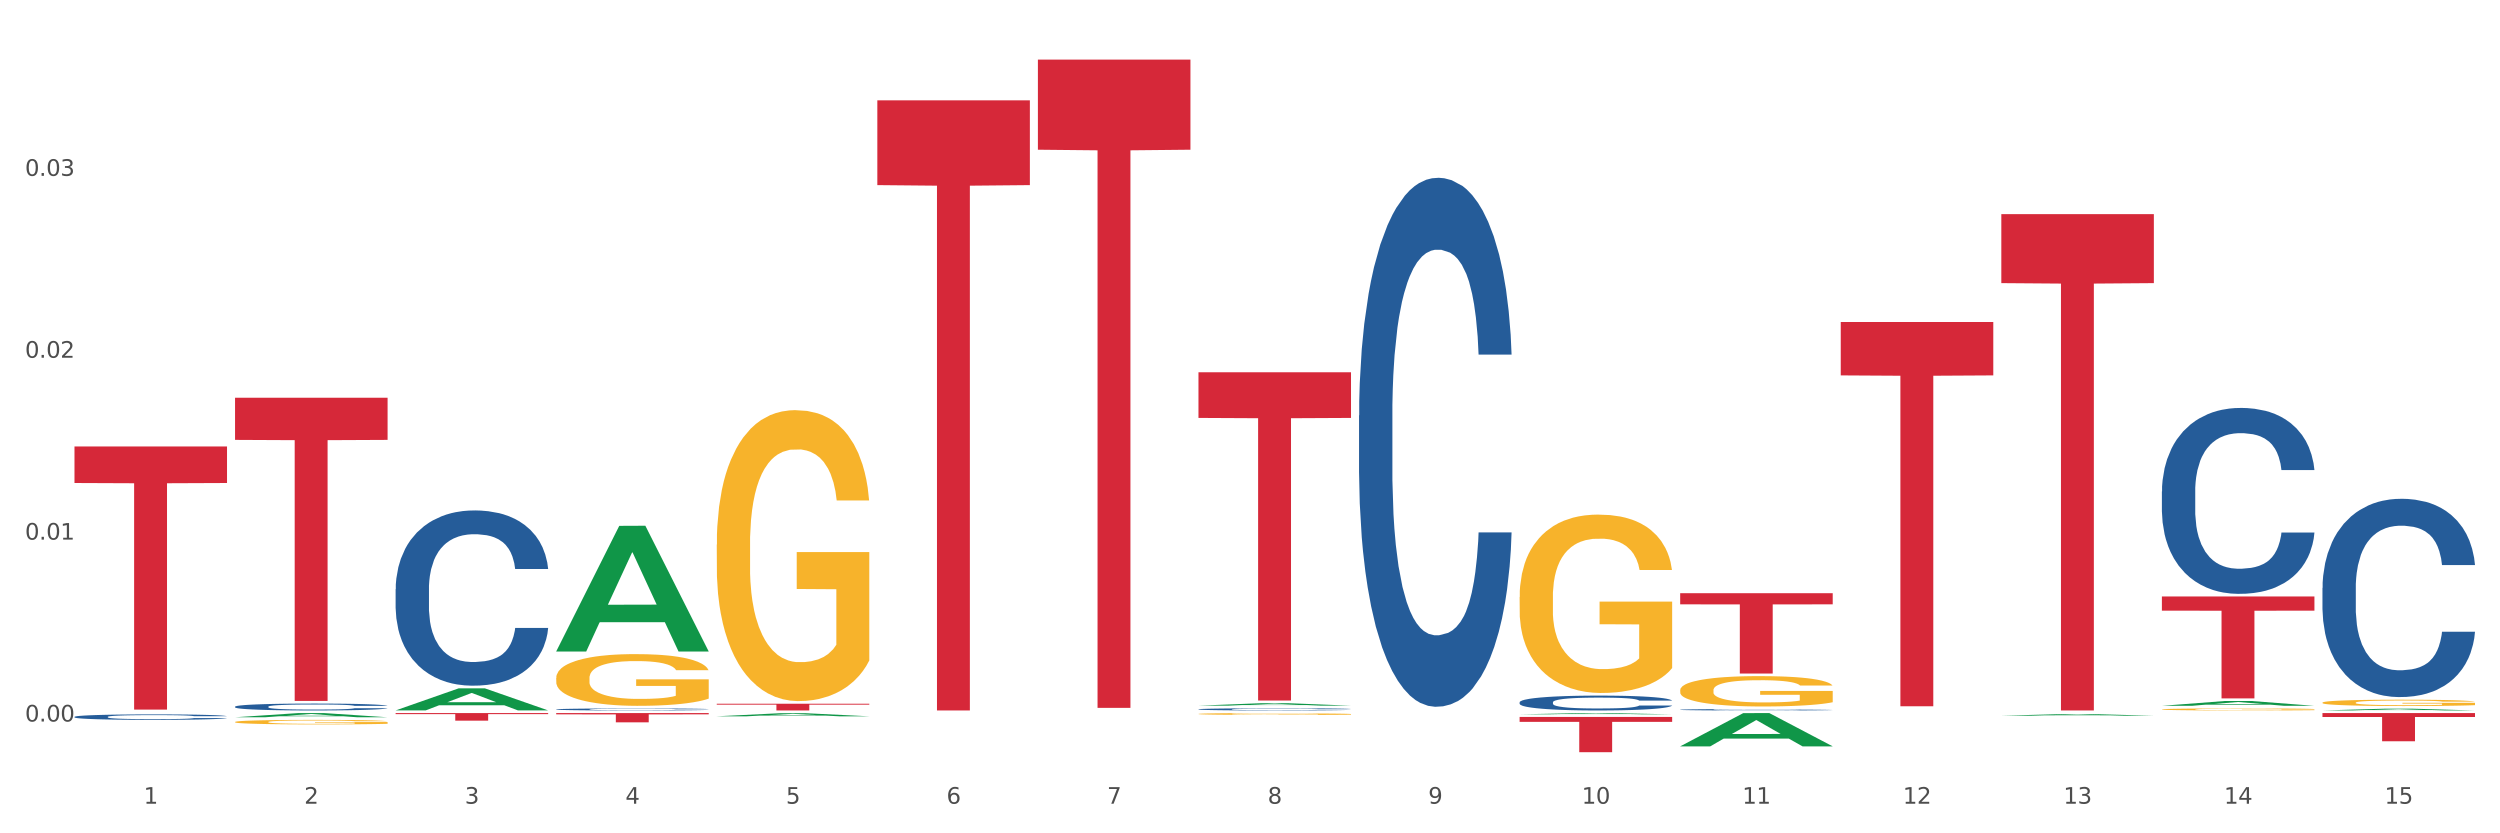 <?xml version="1.0" encoding="utf-8" standalone="no"?>
<!DOCTYPE svg PUBLIC "-//W3C//DTD SVG 1.1//EN"
  "http://www.w3.org/Graphics/SVG/1.1/DTD/svg11.dtd">
<svg xmlns:xlink="http://www.w3.org/1999/xlink" width="1080pt" height="360pt" viewBox="0 0 1080 360" xmlns="http://www.w3.org/2000/svg" version="1.1">
 <rect x="0" y="0" width="1080" height="360" fill="#333333" stroke="none"/>
 <defs>
  <style type="text/css">*{stroke-linejoin: round; stroke-linecap: butt}</style>
 </defs>
 <g id="figure_1">
  <g id="patch_1">
   <path d="M 0 360 
L 1080 360 
L 1080 0 
L 0 0 
z
" style="fill: #ffffff; stroke: #ffffff; stroke-linejoin: miter"/>
  </g>
  <g id="axes_1">
   <g id="matplotlib.axis_1">
    <g id="xtick_1">
     <g id="text_1">
      <!-- 1 -->
      <g style="fill: #4d4d4d" transform="translate(62.07 347.204) scale(0.096 -0.096)">
       <defs>
        <path id="DejaVuSans-31" d="M 794 531 
L 1825 531 
L 1825 4091 
L 703 3866 
L 703 4441 
L 1819 4666 
L 2450 4666 
L 2450 531 
L 3481 531 
L 3481 0 
L 794 0 
L 794 531 
z
" transform="scale(0.016)"/>
       </defs>
       <use xlink:href="#DejaVuSans-31"/>
      </g>
     </g>
    </g>
    <g id="xtick_2">
     <g id="text_2">
      <!-- 2 -->
      <g style="fill: #4d4d4d" transform="translate(131.436 347.204) scale(0.096 -0.096)">
       <defs>
        <path id="DejaVuSans-32" d="M 1228 531 
L 3431 531 
L 3431 0 
L 469 0 
L 469 531 
Q 828 903 1448 1529 
Q 2069 2156 2228 2338 
Q 2531 2678 2651 2914 
Q 2772 3150 2772 3378 
Q 2772 3750 2511 3984 
Q 2250 4219 1831 4219 
Q 1534 4219 1204 4116 
Q 875 4013 500 3803 
L 500 4441 
Q 881 4594 1212 4672 
Q 1544 4750 1819 4750 
Q 2544 4750 2975 4387 
Q 3406 4025 3406 3419 
Q 3406 3131 3298 2873 
Q 3191 2616 2906 2266 
Q 2828 2175 2409 1742 
Q 1991 1309 1228 531 
z
" transform="scale(0.016)"/>
       </defs>
       <use xlink:href="#DejaVuSans-32"/>
      </g>
     </g>
    </g>
    <g id="xtick_3">
     <g id="text_3">
      <!-- 3 -->
      <g style="fill: #4d4d4d" transform="translate(200.802 347.204) scale(0.096 -0.096)">
       <defs>
        <path id="DejaVuSans-33" d="M 2597 2516 
Q 3050 2419 3304 2112 
Q 3559 1806 3559 1356 
Q 3559 666 3084 287 
Q 2609 -91 1734 -91 
Q 1441 -91 1130 -33 
Q 819 25 488 141 
L 488 750 
Q 750 597 1062 519 
Q 1375 441 1716 441 
Q 2309 441 2620 675 
Q 2931 909 2931 1356 
Q 2931 1769 2642 2001 
Q 2353 2234 1838 2234 
L 1294 2234 
L 1294 2753 
L 1863 2753 
Q 2328 2753 2575 2939 
Q 2822 3125 2822 3475 
Q 2822 3834 2567 4026 
Q 2313 4219 1838 4219 
Q 1578 4219 1281 4162 
Q 984 4106 628 3988 
L 628 4550 
Q 988 4650 1302 4700 
Q 1616 4750 1894 4750 
Q 2613 4750 3031 4423 
Q 3450 4097 3450 3541 
Q 3450 3153 3228 2886 
Q 3006 2619 2597 2516 
z
" transform="scale(0.016)"/>
       </defs>
       <use xlink:href="#DejaVuSans-33"/>
      </g>
     </g>
    </g>
    <g id="xtick_4">
     <g id="text_4">
      <!-- 4 -->
      <g style="fill: #4d4d4d" transform="translate(270.169 347.204) scale(0.096 -0.096)">
       <defs>
        <path id="DejaVuSans-34" d="M 2419 4116 
L 825 1625 
L 2419 1625 
L 2419 4116 
z
M 2253 4666 
L 3047 4666 
L 3047 1625 
L 3713 1625 
L 3713 1100 
L 3047 1100 
L 3047 0 
L 2419 0 
L 2419 1100 
L 313 1100 
L 313 1709 
L 2253 4666 
z
" transform="scale(0.016)"/>
       </defs>
       <use xlink:href="#DejaVuSans-34"/>
      </g>
     </g>
    </g>
    <g id="xtick_5">
     <g id="text_5">
      <!-- 5 -->
      <g style="fill: #4d4d4d" transform="translate(339.535 347.204) scale(0.096 -0.096)">
       <defs>
        <path id="DejaVuSans-35" d="M 691 4666 
L 3169 4666 
L 3169 4134 
L 1269 4134 
L 1269 2991 
Q 1406 3038 1543 3061 
Q 1681 3084 1819 3084 
Q 2600 3084 3056 2656 
Q 3513 2228 3513 1497 
Q 3513 744 3044 326 
Q 2575 -91 1722 -91 
Q 1428 -91 1123 -41 
Q 819 9 494 109 
L 494 744 
Q 775 591 1075 516 
Q 1375 441 1709 441 
Q 2250 441 2565 725 
Q 2881 1009 2881 1497 
Q 2881 1984 2565 2268 
Q 2250 2553 1709 2553 
Q 1456 2553 1204 2497 
Q 953 2441 691 2322 
L 691 4666 
z
" transform="scale(0.016)"/>
       </defs>
       <use xlink:href="#DejaVuSans-35"/>
      </g>
     </g>
    </g>
    <g id="xtick_6">
     <g id="text_6">
      <!-- 6 -->
      <g style="fill: #4d4d4d" transform="translate(408.901 347.204) scale(0.096 -0.096)">
       <defs>
        <path id="DejaVuSans-36" d="M 2113 2584 
Q 1688 2584 1439 2293 
Q 1191 2003 1191 1497 
Q 1191 994 1439 701 
Q 1688 409 2113 409 
Q 2538 409 2786 701 
Q 3034 994 3034 1497 
Q 3034 2003 2786 2293 
Q 2538 2584 2113 2584 
z
M 3366 4563 
L 3366 3988 
Q 3128 4100 2886 4159 
Q 2644 4219 2406 4219 
Q 1781 4219 1451 3797 
Q 1122 3375 1075 2522 
Q 1259 2794 1537 2939 
Q 1816 3084 2150 3084 
Q 2853 3084 3261 2657 
Q 3669 2231 3669 1497 
Q 3669 778 3244 343 
Q 2819 -91 2113 -91 
Q 1303 -91 875 529 
Q 447 1150 447 2328 
Q 447 3434 972 4092 
Q 1497 4750 2381 4750 
Q 2619 4750 2861 4703 
Q 3103 4656 3366 4563 
z
" transform="scale(0.016)"/>
       </defs>
       <use xlink:href="#DejaVuSans-36"/>
      </g>
     </g>
    </g>
    <g id="xtick_7">
     <g id="text_7">
      <!-- 7 -->
      <g style="fill: #4d4d4d" transform="translate(478.267 347.204) scale(0.096 -0.096)">
       <defs>
        <path id="DejaVuSans-37" d="M 525 4666 
L 3525 4666 
L 3525 4397 
L 1831 0 
L 1172 0 
L 2766 4134 
L 525 4134 
L 525 4666 
z
" transform="scale(0.016)"/>
       </defs>
       <use xlink:href="#DejaVuSans-37"/>
      </g>
     </g>
    </g>
    <g id="xtick_8">
     <g id="text_8">
      <!-- 8 -->
      <g style="fill: #4d4d4d" transform="translate(547.634 347.204) scale(0.096 -0.096)">
       <defs>
        <path id="DejaVuSans-38" d="M 2034 2216 
Q 1584 2216 1326 1975 
Q 1069 1734 1069 1313 
Q 1069 891 1326 650 
Q 1584 409 2034 409 
Q 2484 409 2743 651 
Q 3003 894 3003 1313 
Q 3003 1734 2745 1975 
Q 2488 2216 2034 2216 
z
M 1403 2484 
Q 997 2584 770 2862 
Q 544 3141 544 3541 
Q 544 4100 942 4425 
Q 1341 4750 2034 4750 
Q 2731 4750 3128 4425 
Q 3525 4100 3525 3541 
Q 3525 3141 3298 2862 
Q 3072 2584 2669 2484 
Q 3125 2378 3379 2068 
Q 3634 1759 3634 1313 
Q 3634 634 3220 271 
Q 2806 -91 2034 -91 
Q 1263 -91 848 271 
Q 434 634 434 1313 
Q 434 1759 690 2068 
Q 947 2378 1403 2484 
z
M 1172 3481 
Q 1172 3119 1398 2916 
Q 1625 2713 2034 2713 
Q 2441 2713 2670 2916 
Q 2900 3119 2900 3481 
Q 2900 3844 2670 4047 
Q 2441 4250 2034 4250 
Q 1625 4250 1398 4047 
Q 1172 3844 1172 3481 
z
" transform="scale(0.016)"/>
       </defs>
       <use xlink:href="#DejaVuSans-38"/>
      </g>
     </g>
    </g>
    <g id="xtick_9">
     <g id="text_9">
      <!-- 9 -->
      <g style="fill: #4d4d4d" transform="translate(617 347.204) scale(0.096 -0.096)">
       <defs>
        <path id="DejaVuSans-39" d="M 703 97 
L 703 672 
Q 941 559 1184 500 
Q 1428 441 1663 441 
Q 2288 441 2617 861 
Q 2947 1281 2994 2138 
Q 2813 1869 2534 1725 
Q 2256 1581 1919 1581 
Q 1219 1581 811 2004 
Q 403 2428 403 3163 
Q 403 3881 828 4315 
Q 1253 4750 1959 4750 
Q 2769 4750 3195 4129 
Q 3622 3509 3622 2328 
Q 3622 1225 3098 567 
Q 2575 -91 1691 -91 
Q 1453 -91 1209 -44 
Q 966 3 703 97 
z
M 1959 2075 
Q 2384 2075 2632 2365 
Q 2881 2656 2881 3163 
Q 2881 3666 2632 3958 
Q 2384 4250 1959 4250 
Q 1534 4250 1286 3958 
Q 1038 3666 1038 3163 
Q 1038 2656 1286 2365 
Q 1534 2075 1959 2075 
z
" transform="scale(0.016)"/>
       </defs>
       <use xlink:href="#DejaVuSans-39"/>
      </g>
     </g>
    </g>
    <g id="xtick_10">
     <g id="text_10">
      <!-- 10 -->
      <g style="fill: #4d4d4d" transform="translate(683.312 347.204) scale(0.096 -0.096)">
       <defs>
        <path id="DejaVuSans-30" d="M 2034 4250 
Q 1547 4250 1301 3770 
Q 1056 3291 1056 2328 
Q 1056 1369 1301 889 
Q 1547 409 2034 409 
Q 2525 409 2770 889 
Q 3016 1369 3016 2328 
Q 3016 3291 2770 3770 
Q 2525 4250 2034 4250 
z
M 2034 4750 
Q 2819 4750 3233 4129 
Q 3647 3509 3647 2328 
Q 3647 1150 3233 529 
Q 2819 -91 2034 -91 
Q 1250 -91 836 529 
Q 422 1150 422 2328 
Q 422 3509 836 4129 
Q 1250 4750 2034 4750 
z
" transform="scale(0.016)"/>
       </defs>
       <use xlink:href="#DejaVuSans-31"/>
       <use xlink:href="#DejaVuSans-30" transform="translate(63.623 0)"/>
      </g>
     </g>
    </g>
    <g id="xtick_11">
     <g id="text_11">
      <!-- 11 -->
      <g style="fill: #4d4d4d" transform="translate(752.678 347.204) scale(0.096 -0.096)">
       <use xlink:href="#DejaVuSans-31"/>
       <use xlink:href="#DejaVuSans-31" transform="translate(63.623 0)"/>
      </g>
     </g>
    </g>
    <g id="xtick_12">
     <g id="text_12">
      <!-- 12 -->
      <g style="fill: #4d4d4d" transform="translate(822.044 347.204) scale(0.096 -0.096)">
       <use xlink:href="#DejaVuSans-31"/>
       <use xlink:href="#DejaVuSans-32" transform="translate(63.623 0)"/>
      </g>
     </g>
    </g>
    <g id="xtick_13">
     <g id="text_13">
      <!-- 13 -->
      <g style="fill: #4d4d4d" transform="translate(891.411 347.204) scale(0.096 -0.096)">
       <use xlink:href="#DejaVuSans-31"/>
       <use xlink:href="#DejaVuSans-33" transform="translate(63.623 0)"/>
      </g>
     </g>
    </g>
    <g id="xtick_14">
     <g id="text_14">
      <!-- 14 -->
      <g style="fill: #4d4d4d" transform="translate(960.777 347.204) scale(0.096 -0.096)">
       <use xlink:href="#DejaVuSans-31"/>
       <use xlink:href="#DejaVuSans-34" transform="translate(63.623 0)"/>
      </g>
     </g>
    </g>
    <g id="xtick_15">
     <g id="text_15">
      <!-- 15 -->
      <g style="fill: #4d4d4d" transform="translate(1030.143 347.204) scale(0.096 -0.096)">
       <use xlink:href="#DejaVuSans-31"/>
       <use xlink:href="#DejaVuSans-35" transform="translate(63.623 0)"/>
      </g>
     </g>
    </g>
    <g id="xtick_16"/>
    <g id="xtick_17"/>
    <g id="xtick_18"/>
    <g id="xtick_19"/>
    <g id="xtick_20"/>
    <g id="xtick_21"/>
    <g id="xtick_22"/>
    <g id="xtick_23"/>
    <g id="xtick_24"/>
    <g id="xtick_25"/>
    <g id="xtick_26"/>
    <g id="xtick_27"/>
    <g id="xtick_28"/>
    <g id="xtick_29"/>
   </g>
   <g id="matplotlib.axis_2">
    <g id="ytick_1">
     <g id="text_16">
      <!-- 0.00 -->
      <g style="fill: #4d4d4d" transform="translate(10.8 311.699) scale(0.096 -0.096)">
       <defs>
        <path id="DejaVuSans-2e" d="M 684 794 
L 1344 794 
L 1344 0 
L 684 0 
L 684 794 
z
" transform="scale(0.016)"/>
       </defs>
       <use xlink:href="#DejaVuSans-30"/>
       <use xlink:href="#DejaVuSans-2e" transform="translate(63.623 0)"/>
       <use xlink:href="#DejaVuSans-30" transform="translate(95.41 0)"/>
       <use xlink:href="#DejaVuSans-30" transform="translate(159.033 0)"/>
      </g>
     </g>
    </g>
    <g id="ytick_2">
     <g id="text_17">
      <!-- 0.01 -->
      <g style="fill: #4d4d4d" transform="translate(10.8 233.121) scale(0.096 -0.096)">
       <use xlink:href="#DejaVuSans-30"/>
       <use xlink:href="#DejaVuSans-2e" transform="translate(63.623 0)"/>
       <use xlink:href="#DejaVuSans-30" transform="translate(95.41 0)"/>
       <use xlink:href="#DejaVuSans-31" transform="translate(159.033 0)"/>
      </g>
     </g>
    </g>
    <g id="ytick_3">
     <g id="text_18">
      <!-- 0.02 -->
      <g style="fill: #4d4d4d" transform="translate(10.8 154.542) scale(0.096 -0.096)">
       <use xlink:href="#DejaVuSans-30"/>
       <use xlink:href="#DejaVuSans-2e" transform="translate(63.623 0)"/>
       <use xlink:href="#DejaVuSans-30" transform="translate(95.41 0)"/>
       <use xlink:href="#DejaVuSans-32" transform="translate(159.033 0)"/>
      </g>
     </g>
    </g>
    <g id="ytick_4">
     <g id="text_19">
      <!-- 0.03 -->
      <g style="fill: #4d4d4d" transform="translate(10.8 75.964) scale(0.096 -0.096)">
       <use xlink:href="#DejaVuSans-30"/>
       <use xlink:href="#DejaVuSans-2e" transform="translate(63.623 0)"/>
       <use xlink:href="#DejaVuSans-30" transform="translate(95.41 0)"/>
       <use xlink:href="#DejaVuSans-33" transform="translate(159.033 0)"/>
      </g>
     </g>
    </g>
    <g id="ytick_5"/>
    <g id="ytick_6"/>
    <g id="ytick_7"/>
    <g id="ytick_8"/>
   </g>
   <g id="PolyCollection_1">
    <path d="M 101.541 309.859 
L 101.609 309.857 
L 128.784 308.053 
L 140.061 308.052 
L 167.439 309.862 
L 154.395 309.862 
L 148.485 309.441 
L 120.427 309.441 
L 120.224 309.448 
L 114.517 309.862 
L 101.541 309.862 
L 101.541 309.859 
L 123.96 309.189 
L 144.952 309.187 
L 134.558 308.438 
L 134.422 308.434 
L 134.286 308.439 
L 123.892 309.187 
L 123.96 309.189 
L 101.541 309.859 
z
" clip-path="url(#pbd06912be1)" style="fill: #109648"/>
    <path d="M 170.907 254.524 
L 170.985 254.455 
L 170.985 252.519 
L 171.219 249.891 
L 172.076 245.051 
L 173.166 241.386 
L 175.036 237.099 
L 176.048 235.301 
L 177.373 233.296 
L 180.099 230.046 
L 183.215 227.281 
L 185.396 225.759 
L 187.031 224.791 
L 190.692 223.063 
L 192.796 222.302 
L 194.977 221.68 
L 196.846 221.265 
L 199.962 220.781 
L 202.454 220.574 
L 205.336 220.504 
L 207.751 220.574 
L 210.945 220.85 
L 215.618 221.68 
L 217.41 222.164 
L 219.825 222.994 
L 222.317 224.1 
L 224.342 225.206 
L 226.679 226.797 
L 229.094 228.871 
L 231.431 231.498 
L 233.066 233.919 
L 234.391 236.477 
L 235.559 239.588 
L 236.416 242.977 
L 236.805 245.812 
L 222.551 245.812 
L 222.161 243.253 
L 221.382 240.487 
L 220.604 238.62 
L 219.747 237.099 
L 218.422 235.371 
L 217.254 234.264 
L 215.307 232.951 
L 213.515 232.121 
L 212.035 231.637 
L 210.244 231.222 
L 206.427 230.807 
L 203.701 230.807 
L 201.987 230.945 
L 199.884 231.291 
L 198.092 231.775 
L 195.989 232.605 
L 194.353 233.504 
L 192.718 234.679 
L 191.783 235.509 
L 190.381 237.03 
L 189.446 238.275 
L 188.2 240.418 
L 187.499 241.939 
L 186.252 245.881 
L 185.707 248.785 
L 185.474 250.79 
L 185.318 253.003 
L 185.318 263.789 
L 185.785 268.629 
L 186.175 270.704 
L 186.798 273.055 
L 187.966 276.097 
L 189.68 279.07 
L 191.471 281.214 
L 192.951 282.528 
L 194.353 283.496 
L 195.755 284.256 
L 197.469 284.948 
L 198.871 285.363 
L 200.974 285.777 
L 203.467 285.985 
L 205.414 285.985 
L 209.387 285.639 
L 211.178 285.293 
L 212.892 284.809 
L 214.761 284.049 
L 216.241 283.219 
L 217.098 282.597 
L 218.5 281.283 
L 219.591 279.9 
L 220.526 278.31 
L 221.149 276.927 
L 221.85 274.853 
L 222.395 272.502 
L 222.551 271.257 
L 236.805 271.257 
L 236.494 273.746 
L 235.949 276.166 
L 234.858 279.416 
L 234.001 281.283 
L 232.677 283.565 
L 231.275 285.501 
L 229.328 287.644 
L 227.536 289.235 
L 225.667 290.618 
L 223.641 291.862 
L 219.98 293.591 
L 218.656 294.075 
L 215.852 294.905 
L 213.671 295.389 
L 210.477 295.873 
L 207.206 296.149 
L 203.779 296.218 
L 200.741 296.08 
L 197.391 295.665 
L 195.288 295.25 
L 192.951 294.628 
L 190.225 293.66 
L 187.655 292.485 
L 185.24 291.102 
L 182.981 289.511 
L 180.878 287.714 
L 178.152 284.74 
L 176.126 281.836 
L 174.646 279.14 
L 173.634 276.858 
L 172.621 273.954 
L 172.076 271.948 
L 171.219 267.108 
L 170.907 262.614 
L 170.907 254.524 
z
" clip-path="url(#pbd06912be1)" style="fill: #255c99"/>
    <path d="M 101.541 311.895 
L 101.619 311.893 
L 101.619 311.828 
L 101.775 311.773 
L 102.553 311.639 
L 103.72 311.529 
L 104.575 311.47 
L 105.431 311.422 
L 106.443 311.373 
L 107.688 311.323 
L 109.944 311.25 
L 111.344 311.213 
L 113.056 311.174 
L 116.168 311.116 
L 118.424 311.084 
L 120.758 311.058 
L 124.57 311.025 
L 127.06 311.011 
L 129.705 311 
L 132.895 310.993 
L 135.307 310.992 
L 140.598 310.997 
L 145.11 311.013 
L 147.289 311.025 
L 150.089 311.047 
L 151.568 311.061 
L 153.979 311.09 
L 156.469 311.127 
L 158.181 311.159 
L 160.748 311.22 
L 162.693 311.281 
L 164.483 311.356 
L 165.416 311.407 
L 166.117 311.456 
L 166.739 311.511 
L 167.361 311.598 
L 153.357 311.598 
L 152.812 311.536 
L 151.957 311.477 
L 150.712 311.42 
L 149.623 311.384 
L 147.755 311.34 
L 146.044 311.311 
L 144.254 311.29 
L 142.076 311.272 
L 140.364 311.263 
L 137.952 311.256 
L 133.206 311.257 
L 130.017 311.272 
L 127.838 311.29 
L 126.438 311.306 
L 125.193 311.323 
L 123.792 311.348 
L 122.159 311.386 
L 120.992 311.42 
L 119.825 311.463 
L 118.891 311.505 
L 118.035 311.555 
L 117.335 311.609 
L 116.79 311.664 
L 116.324 311.732 
L 115.935 311.845 
L 115.935 312.089 
L 116.09 312.144 
L 116.479 312.218 
L 116.946 312.273 
L 117.724 312.339 
L 118.424 312.383 
L 119.747 312.448 
L 121.225 312.501 
L 122.392 312.535 
L 123.559 312.564 
L 125.582 312.603 
L 127.838 312.635 
L 129.783 312.655 
L 132.428 312.673 
L 134.218 312.68 
L 135.774 312.683 
L 139.586 312.683 
L 142.309 312.678 
L 145.343 312.665 
L 147.678 312.649 
L 149.623 312.63 
L 151.801 312.598 
L 153.201 312.567 
L 153.201 312.194 
L 136.085 312.193 
L 136.085 311.944 
L 167.439 311.944 
L 167.439 312.673 
L 166.117 312.71 
L 164.638 312.744 
L 163.082 312.774 
L 160.748 312.812 
L 157.947 312.847 
L 155.458 312.872 
L 152.812 312.894 
L 149.7 312.913 
L 145.655 312.931 
L 143.165 312.938 
L 140.053 312.944 
L 136.396 312.946 
L 133.206 312.942 
L 130.094 312.933 
L 126.827 312.917 
L 123.637 312.894 
L 121.225 312.871 
L 118.813 312.842 
L 116.246 312.805 
L 114.223 312.769 
L 112.667 312.737 
L 110.955 312.696 
L 109.088 312.642 
L 107.688 312.594 
L 106.443 312.544 
L 105.12 312.48 
L 104.186 312.424 
L 103.253 312.355 
L 102.708 312.303 
L 102.086 312.223 
L 101.619 312.11 
L 101.541 311.895 
z
" clip-path="url(#pbd06912be1)" style="fill: #f7b32b"/>
    <path d="M 448.372 306.919 
L 448.45 306.919 
L 448.45 306.919 
L 448.684 306.919 
L 449.541 306.918 
L 450.631 306.918 
L 452.501 306.917 
L 453.513 306.917 
L 454.837 306.917 
L 457.564 306.917 
L 460.679 306.917 
L 462.861 306.916 
L 464.496 306.916 
L 468.157 306.916 
L 470.26 306.916 
L 472.441 306.916 
L 474.311 306.916 
L 477.427 306.916 
L 479.919 306.916 
L 482.801 306.916 
L 485.216 306.916 
L 488.41 306.916 
L 493.083 306.916 
L 494.875 306.916 
L 497.289 306.916 
L 499.782 306.916 
L 501.807 306.916 
L 504.144 306.917 
L 506.559 306.917 
L 508.896 306.917 
L 510.531 306.917 
L 511.856 306.917 
L 513.024 306.918 
L 513.881 306.918 
L 514.27 306.918 
L 500.016 306.918 
L 499.626 306.918 
L 498.847 306.918 
L 498.068 306.918 
L 497.212 306.917 
L 495.887 306.917 
L 494.719 306.917 
L 492.772 306.917 
L 490.98 306.917 
L 489.5 306.917 
L 487.709 306.917 
L 483.892 306.917 
L 481.165 306.917 
L 479.452 306.917 
L 477.349 306.917 
L 475.557 306.917 
L 473.454 306.917 
L 471.818 306.917 
L 470.183 306.917 
L 469.248 306.917 
L 467.846 306.917 
L 466.911 306.918 
L 465.665 306.918 
L 464.964 306.918 
L 463.717 306.918 
L 463.172 306.918 
L 462.938 306.919 
L 462.783 306.919 
L 462.783 306.92 
L 463.25 306.92 
L 463.639 306.92 
L 464.263 306.921 
L 465.431 306.921 
L 467.145 306.921 
L 468.936 306.921 
L 470.416 306.921 
L 471.818 306.921 
L 473.22 306.921 
L 474.934 306.922 
L 476.336 306.922 
L 478.439 306.922 
L 480.932 306.922 
L 482.879 306.922 
L 486.852 306.922 
L 488.643 306.922 
L 490.357 306.922 
L 492.226 306.921 
L 493.706 306.921 
L 494.563 306.921 
L 495.965 306.921 
L 497.056 306.921 
L 497.99 306.921 
L 498.614 306.921 
L 499.315 306.921 
L 499.86 306.92 
L 500.016 306.92 
L 514.27 306.92 
L 513.959 306.921 
L 513.413 306.921 
L 512.323 306.921 
L 511.466 306.921 
L 510.142 306.921 
L 508.74 306.922 
L 506.792 306.922 
L 505.001 306.922 
L 503.131 306.922 
L 501.106 306.922 
L 497.445 306.922 
L 496.121 306.922 
L 493.317 306.922 
L 491.136 306.922 
L 487.942 306.922 
L 484.671 306.922 
L 481.243 306.922 
L 478.206 306.922 
L 474.856 306.922 
L 472.753 306.922 
L 470.416 306.922 
L 467.69 306.922 
L 465.119 306.922 
L 462.705 306.922 
L 460.446 306.922 
L 458.343 306.922 
L 455.616 306.921 
L 453.591 306.921 
L 452.111 306.921 
L 451.099 306.921 
L 450.086 306.921 
L 449.541 306.92 
L 448.684 306.92 
L 448.372 306.92 
L 448.372 306.919 
z
" clip-path="url(#pbd06912be1)" style="fill: #255c99"/>
    <path d="M 517.739 306.4 
L 517.816 306.399 
L 517.816 306.375 
L 518.05 306.342 
L 518.907 306.282 
L 519.997 306.236 
L 521.867 306.182 
L 522.88 306.159 
L 524.204 306.134 
L 526.93 306.094 
L 530.046 306.059 
L 532.227 306.04 
L 533.863 306.028 
L 537.523 306.006 
L 539.627 305.997 
L 541.808 305.989 
L 543.677 305.984 
L 546.793 305.977 
L 549.285 305.975 
L 552.167 305.974 
L 554.582 305.975 
L 557.776 305.978 
L 562.449 305.989 
L 564.241 305.995 
L 566.656 306.005 
L 569.148 306.019 
L 571.173 306.033 
L 573.51 306.053 
L 575.925 306.079 
L 578.262 306.112 
L 579.898 306.142 
L 581.222 306.174 
L 582.39 306.213 
L 583.247 306.256 
L 583.636 306.291 
L 569.382 306.291 
L 568.992 306.259 
L 568.214 306.224 
L 567.435 306.201 
L 566.578 306.182 
L 565.254 306.16 
L 564.085 306.146 
L 562.138 306.13 
L 560.346 306.12 
L 558.866 306.113 
L 557.075 306.108 
L 553.258 306.103 
L 550.532 306.103 
L 548.818 306.105 
L 546.715 306.109 
L 544.923 306.115 
L 542.82 306.126 
L 541.184 306.137 
L 539.549 306.152 
L 538.614 306.162 
L 537.212 306.181 
L 536.277 306.197 
L 535.031 306.223 
L 534.33 306.243 
L 533.084 306.292 
L 532.538 306.328 
L 532.305 306.353 
L 532.149 306.381 
L 532.149 306.516 
L 532.616 306.577 
L 533.006 306.603 
L 533.629 306.632 
L 534.797 306.67 
L 536.511 306.708 
L 538.302 306.735 
L 539.782 306.751 
L 541.184 306.763 
L 542.587 306.773 
L 544.3 306.781 
L 545.702 306.786 
L 547.805 306.792 
L 550.298 306.794 
L 552.245 306.794 
L 556.218 306.79 
L 558.009 306.786 
L 559.723 306.78 
L 561.593 306.77 
L 563.073 306.76 
L 563.929 306.752 
L 565.331 306.735 
L 566.422 306.718 
L 567.357 306.698 
L 567.98 306.681 
L 568.681 306.655 
L 569.226 306.625 
L 569.382 306.61 
L 583.636 306.61 
L 583.325 306.641 
L 582.78 306.671 
L 581.689 306.712 
L 580.832 306.735 
L 579.508 306.764 
L 578.106 306.788 
L 576.159 306.815 
L 574.367 306.835 
L 572.498 306.852 
L 570.472 306.868 
L 566.811 306.89 
L 565.487 306.896 
L 562.683 306.906 
L 560.502 306.912 
L 557.308 306.918 
L 554.037 306.922 
L 550.61 306.922 
L 547.572 306.921 
L 544.222 306.916 
L 542.119 306.91 
L 539.782 306.903 
L 537.056 306.89 
L 534.486 306.876 
L 532.071 306.858 
L 529.812 306.838 
L 527.709 306.816 
L 524.983 306.779 
L 522.957 306.742 
L 521.477 306.709 
L 520.465 306.68 
L 519.452 306.644 
L 518.907 306.618 
L 518.05 306.558 
L 517.739 306.502 
L 517.739 306.4 
z
" clip-path="url(#pbd06912be1)" style="fill: #255c99"/>
    <path d="M 587.105 179.486 
L 587.183 179.277 
L 587.183 173.434 
L 587.416 165.503 
L 588.273 150.894 
L 589.364 139.832 
L 591.233 126.893 
L 592.246 121.466 
L 593.57 115.414 
L 596.296 105.605 
L 599.412 97.257 
L 601.593 92.665 
L 603.229 89.743 
L 606.89 84.526 
L 608.993 82.23 
L 611.174 80.352 
L 613.043 79.099 
L 616.159 77.639 
L 618.652 77.012 
L 621.534 76.804 
L 623.948 77.012 
L 627.142 77.847 
L 631.816 80.352 
L 633.607 81.813 
L 636.022 84.317 
L 638.514 87.656 
L 640.54 90.996 
L 642.877 95.796 
L 645.291 102.057 
L 647.628 109.988 
L 649.264 117.292 
L 650.588 125.014 
L 651.756 134.406 
L 652.613 144.632 
L 653.003 153.189 
L 638.748 153.189 
L 638.359 145.467 
L 637.58 137.119 
L 636.801 131.484 
L 635.944 126.893 
L 634.62 121.675 
L 633.451 118.336 
L 631.504 114.37 
L 629.713 111.866 
L 628.233 110.405 
L 626.441 109.153 
L 622.624 107.901 
L 619.898 107.901 
L 618.184 108.318 
L 616.081 109.362 
L 614.29 110.822 
L 612.186 113.327 
L 610.551 116.04 
L 608.915 119.588 
L 607.98 122.092 
L 606.578 126.684 
L 605.643 130.441 
L 604.397 136.91 
L 603.696 141.502 
L 602.45 153.398 
L 601.905 162.164 
L 601.671 168.216 
L 601.515 174.894 
L 601.515 207.452 
L 601.982 222.061 
L 602.372 228.323 
L 602.995 235.419 
L 604.163 244.601 
L 605.877 253.576 
L 607.669 260.046 
L 609.149 264.011 
L 610.551 266.933 
L 611.953 269.228 
L 613.666 271.316 
L 615.069 272.568 
L 617.172 273.82 
L 619.664 274.446 
L 621.612 274.446 
L 625.584 273.403 
L 627.376 272.359 
L 629.089 270.898 
L 630.959 268.602 
L 632.439 266.098 
L 633.296 264.22 
L 634.698 260.254 
L 635.788 256.08 
L 636.723 251.28 
L 637.346 247.106 
L 638.047 240.845 
L 638.592 233.749 
L 638.748 229.992 
L 653.003 229.992 
L 652.691 237.506 
L 652.146 244.81 
L 651.055 254.619 
L 650.199 260.254 
L 648.874 267.141 
L 647.472 272.985 
L 645.525 279.455 
L 643.733 284.255 
L 641.864 288.429 
L 639.839 292.186 
L 636.178 297.403 
L 634.853 298.864 
L 632.049 301.369 
L 629.868 302.83 
L 626.675 304.291 
L 623.403 305.126 
L 619.976 305.334 
L 616.938 304.917 
L 613.589 303.665 
L 611.485 302.412 
L 609.149 300.534 
L 606.422 297.612 
L 603.852 294.064 
L 601.437 289.89 
L 599.178 285.09 
L 597.075 279.664 
L 594.349 270.689 
L 592.324 261.924 
L 590.844 253.784 
L 589.831 246.897 
L 588.818 238.132 
L 588.273 232.079 
L 587.416 217.47 
L 587.105 203.904 
L 587.105 179.486 
z
" clip-path="url(#pbd06912be1)" style="fill: #255c99"/>
    <path d="M 656.471 303.385 
L 656.549 303.38 
L 656.549 303.215 
L 656.783 302.992 
L 657.639 302.582 
L 658.73 302.271 
L 660.599 301.907 
L 661.612 301.755 
L 662.936 301.585 
L 665.662 301.309 
L 668.778 301.074 
L 670.959 300.945 
L 672.595 300.863 
L 676.256 300.716 
L 678.359 300.652 
L 680.54 300.599 
L 682.41 300.564 
L 685.525 300.523 
L 688.018 300.505 
L 690.9 300.499 
L 693.315 300.505 
L 696.508 300.529 
L 701.182 300.599 
L 702.973 300.64 
L 705.388 300.711 
L 707.881 300.804 
L 709.906 300.898 
L 712.243 301.033 
L 714.657 301.209 
L 716.994 301.432 
L 718.63 301.637 
L 719.954 301.854 
L 721.123 302.118 
L 721.979 302.406 
L 722.369 302.646 
L 708.114 302.646 
L 707.725 302.429 
L 706.946 302.195 
L 706.167 302.036 
L 705.31 301.907 
L 703.986 301.761 
L 702.818 301.667 
L 700.87 301.555 
L 699.079 301.485 
L 697.599 301.444 
L 695.807 301.409 
L 691.99 301.373 
L 689.264 301.373 
L 687.55 301.385 
L 685.447 301.414 
L 683.656 301.456 
L 681.553 301.526 
L 679.917 301.602 
L 678.281 301.702 
L 677.346 301.772 
L 675.944 301.901 
L 675.01 302.007 
L 673.763 302.189 
L 673.062 302.318 
L 671.816 302.652 
L 671.271 302.899 
L 671.037 303.069 
L 670.881 303.256 
L 670.881 304.171 
L 671.349 304.582 
L 671.738 304.758 
L 672.361 304.957 
L 673.53 305.216 
L 675.243 305.468 
L 677.035 305.65 
L 678.515 305.761 
L 679.917 305.843 
L 681.319 305.908 
L 683.033 305.966 
L 684.435 306.002 
L 686.538 306.037 
L 689.03 306.054 
L 690.978 306.054 
L 694.95 306.025 
L 696.742 305.996 
L 698.456 305.955 
L 700.325 305.89 
L 701.805 305.82 
L 702.662 305.767 
L 704.064 305.655 
L 705.154 305.538 
L 706.089 305.403 
L 706.712 305.286 
L 707.413 305.11 
L 707.959 304.911 
L 708.114 304.805 
L 722.369 304.805 
L 722.057 305.016 
L 721.512 305.221 
L 720.422 305.497 
L 719.565 305.655 
L 718.241 305.849 
L 716.838 306.013 
L 714.891 306.195 
L 713.1 306.33 
L 711.23 306.447 
L 709.205 306.553 
L 705.544 306.7 
L 704.22 306.741 
L 701.416 306.811 
L 699.235 306.852 
L 696.041 306.893 
L 692.769 306.917 
L 689.342 306.922 
L 686.304 306.911 
L 682.955 306.876 
L 680.852 306.84 
L 678.515 306.788 
L 675.789 306.705 
L 673.218 306.606 
L 670.803 306.488 
L 668.544 306.353 
L 666.441 306.201 
L 663.715 305.949 
L 661.69 305.702 
L 660.21 305.474 
L 659.197 305.28 
L 658.185 305.034 
L 657.639 304.864 
L 656.783 304.453 
L 656.471 304.072 
L 656.471 303.385 
z
" clip-path="url(#pbd06912be1)" style="fill: #255c99"/>
    <path d="M 725.837 306.595 
L 725.915 306.595 
L 725.915 306.579 
L 726.149 306.559 
L 727.006 306.521 
L 728.096 306.492 
L 729.966 306.458 
L 730.978 306.444 
L 732.302 306.429 
L 735.029 306.403 
L 738.144 306.381 
L 740.325 306.369 
L 741.961 306.362 
L 745.622 306.348 
L 747.725 306.342 
L 749.906 306.337 
L 751.776 306.334 
L 754.891 306.33 
L 757.384 306.329 
L 760.266 306.328 
L 762.681 306.329 
L 765.874 306.331 
L 770.548 306.337 
L 772.34 306.341 
L 774.754 306.348 
L 777.247 306.356 
L 779.272 306.365 
L 781.609 306.378 
L 784.024 306.394 
L 786.36 306.414 
L 787.996 306.433 
L 789.32 306.454 
L 790.489 306.478 
L 791.346 306.505 
L 791.735 306.527 
L 777.481 306.527 
L 777.091 306.507 
L 776.312 306.485 
L 775.533 306.47 
L 774.676 306.458 
L 773.352 306.445 
L 772.184 306.436 
L 770.237 306.426 
L 768.445 306.419 
L 766.965 306.416 
L 765.173 306.412 
L 761.357 306.409 
L 758.63 306.409 
L 756.917 306.41 
L 754.814 306.413 
L 753.022 306.417 
L 750.919 306.423 
L 749.283 306.43 
L 747.647 306.439 
L 746.713 306.446 
L 745.311 306.458 
L 744.376 306.468 
L 743.13 306.484 
L 742.429 306.496 
L 741.182 306.527 
L 740.637 306.55 
L 740.403 306.566 
L 740.248 306.583 
L 740.248 306.668 
L 740.715 306.706 
L 741.104 306.722 
L 741.727 306.741 
L 742.896 306.765 
L 744.61 306.788 
L 746.401 306.805 
L 747.881 306.815 
L 749.283 306.823 
L 750.685 306.829 
L 752.399 306.834 
L 753.801 306.837 
L 755.904 306.841 
L 758.397 306.842 
L 760.344 306.842 
L 764.317 306.839 
L 766.108 306.837 
L 767.822 306.833 
L 769.691 306.827 
L 771.171 306.82 
L 772.028 306.816 
L 773.43 306.805 
L 774.521 306.794 
L 775.455 306.782 
L 776.079 306.771 
L 776.78 306.755 
L 777.325 306.736 
L 777.481 306.727 
L 791.735 306.727 
L 791.424 306.746 
L 790.878 306.765 
L 789.788 306.791 
L 788.931 306.805 
L 787.607 306.823 
L 786.205 306.838 
L 784.257 306.855 
L 782.466 306.868 
L 780.596 306.879 
L 778.571 306.888 
L 774.91 306.902 
L 773.586 306.906 
L 770.782 306.912 
L 768.601 306.916 
L 765.407 306.92 
L 762.136 306.922 
L 758.708 306.922 
L 755.67 306.921 
L 752.321 306.918 
L 750.218 306.915 
L 747.881 306.91 
L 745.155 306.902 
L 742.584 306.893 
L 740.17 306.882 
L 737.911 306.87 
L 735.808 306.856 
L 733.081 306.832 
L 731.056 306.81 
L 729.576 306.788 
L 728.563 306.77 
L 727.551 306.748 
L 727.006 306.732 
L 726.149 306.694 
L 725.837 306.659 
L 725.837 306.595 
z
" clip-path="url(#pbd06912be1)" style="fill: #255c99"/>
    <path d="M 933.936 212.314 
L 934.014 212.241 
L 934.014 210.187 
L 934.247 207.399 
L 935.104 202.264 
L 936.195 198.376 
L 938.064 193.828 
L 939.077 191.92 
L 940.401 189.793 
L 943.127 186.345 
L 946.243 183.411 
L 948.424 181.797 
L 950.06 180.77 
L 953.721 178.936 
L 955.824 178.129 
L 958.005 177.469 
L 959.874 177.029 
L 962.99 176.515 
L 965.483 176.295 
L 968.365 176.222 
L 970.779 176.295 
L 973.973 176.588 
L 978.647 177.469 
L 980.438 177.982 
L 982.853 178.863 
L 985.346 180.036 
L 987.371 181.21 
L 989.708 182.897 
L 992.122 185.098 
L 994.459 187.886 
L 996.095 190.453 
L 997.419 193.168 
L 998.587 196.469 
L 999.444 200.063 
L 999.834 203.071 
L 985.579 203.071 
L 985.19 200.357 
L 984.411 197.422 
L 983.632 195.442 
L 982.775 193.828 
L 981.451 191.994 
L 980.283 190.82 
L 978.335 189.426 
L 976.544 188.546 
L 975.064 188.032 
L 973.272 187.592 
L 969.455 187.152 
L 966.729 187.152 
L 965.015 187.299 
L 962.912 187.666 
L 961.121 188.179 
L 959.018 189.059 
L 957.382 190.013 
L 955.746 191.26 
L 954.811 192.141 
L 953.409 193.754 
L 952.475 195.075 
L 951.228 197.349 
L 950.527 198.963 
L 949.281 203.144 
L 948.736 206.225 
L 948.502 208.353 
L 948.346 210.7 
L 948.346 222.144 
L 948.814 227.28 
L 949.203 229.48 
L 949.826 231.975 
L 950.995 235.202 
L 952.708 238.357 
L 954.5 240.631 
L 955.98 242.025 
L 957.382 243.052 
L 958.784 243.859 
L 960.498 244.592 
L 961.9 245.033 
L 964.003 245.473 
L 966.495 245.693 
L 968.443 245.693 
L 972.415 245.326 
L 974.207 244.959 
L 975.92 244.446 
L 977.79 243.639 
L 979.27 242.758 
L 980.127 242.098 
L 981.529 240.704 
L 982.619 239.237 
L 983.554 237.55 
L 984.177 236.083 
L 984.878 233.882 
L 985.423 231.388 
L 985.579 230.067 
L 999.834 230.067 
L 999.522 232.708 
L 998.977 235.276 
L 997.886 238.724 
L 997.03 240.704 
L 995.705 243.125 
L 994.303 245.179 
L 992.356 247.453 
L 990.564 249.141 
L 988.695 250.608 
L 986.67 251.928 
L 983.009 253.762 
L 981.685 254.276 
L 978.88 255.156 
L 976.699 255.67 
L 973.506 256.183 
L 970.234 256.477 
L 966.807 256.55 
L 963.769 256.403 
L 960.42 255.963 
L 958.317 255.523 
L 955.98 254.863 
L 953.253 253.836 
L 950.683 252.589 
L 948.268 251.121 
L 946.009 249.434 
L 943.906 247.527 
L 941.18 244.372 
L 939.155 241.291 
L 937.675 238.43 
L 936.662 236.009 
L 935.65 232.928 
L 935.104 230.801 
L 934.247 225.666 
L 933.936 220.897 
L 933.936 212.314 
z
" clip-path="url(#pbd06912be1)" style="fill: #255c99"/>
    <path d="M 1003.302 253.965 
L 1003.38 253.886 
L 1003.38 251.696 
L 1003.614 248.723 
L 1004.47 243.247 
L 1005.561 239.101 
L 1007.43 234.25 
L 1008.443 232.216 
L 1009.767 229.947 
L 1012.494 226.27 
L 1015.609 223.141 
L 1017.79 221.42 
L 1019.426 220.325 
L 1023.087 218.369 
L 1025.19 217.508 
L 1027.371 216.804 
L 1029.241 216.335 
L 1032.356 215.787 
L 1034.849 215.553 
L 1037.731 215.474 
L 1040.146 215.553 
L 1043.339 215.866 
L 1048.013 216.804 
L 1049.805 217.352 
L 1052.219 218.291 
L 1054.712 219.542 
L 1056.737 220.794 
L 1059.074 222.594 
L 1061.489 224.94 
L 1063.825 227.913 
L 1065.461 230.651 
L 1066.785 233.546 
L 1067.954 237.066 
L 1068.811 240.9 
L 1069.2 244.107 
L 1054.945 244.107 
L 1054.556 241.213 
L 1053.777 238.083 
L 1052.998 235.971 
L 1052.141 234.25 
L 1050.817 232.294 
L 1049.649 231.043 
L 1047.701 229.556 
L 1045.91 228.617 
L 1044.43 228.07 
L 1042.638 227.6 
L 1038.822 227.131 
L 1036.095 227.131 
L 1034.382 227.287 
L 1032.278 227.679 
L 1030.487 228.226 
L 1028.384 229.165 
L 1026.748 230.182 
L 1025.112 231.512 
L 1024.178 232.451 
L 1022.775 234.172 
L 1021.841 235.58 
L 1020.594 238.005 
L 1019.893 239.726 
L 1018.647 244.186 
L 1018.102 247.471 
L 1017.868 249.74 
L 1017.712 252.244 
L 1017.712 264.448 
L 1018.18 269.924 
L 1018.569 272.271 
L 1019.192 274.931 
L 1020.361 278.373 
L 1022.074 281.737 
L 1023.866 284.162 
L 1025.346 285.649 
L 1026.748 286.744 
L 1028.15 287.604 
L 1029.864 288.387 
L 1031.266 288.856 
L 1033.369 289.326 
L 1035.862 289.56 
L 1037.809 289.56 
L 1041.781 289.169 
L 1043.573 288.778 
L 1045.287 288.23 
L 1047.156 287.37 
L 1048.636 286.431 
L 1049.493 285.727 
L 1050.895 284.24 
L 1051.986 282.676 
L 1052.92 280.876 
L 1053.543 279.312 
L 1054.244 276.965 
L 1054.79 274.305 
L 1054.945 272.897 
L 1069.2 272.897 
L 1068.888 275.713 
L 1068.343 278.451 
L 1067.253 282.128 
L 1066.396 284.24 
L 1065.072 286.822 
L 1063.67 289.013 
L 1061.722 291.438 
L 1059.931 293.237 
L 1058.061 294.802 
L 1056.036 296.21 
L 1052.375 298.166 
L 1051.051 298.713 
L 1048.247 299.652 
L 1046.066 300.2 
L 1042.872 300.747 
L 1039.6 301.06 
L 1036.173 301.139 
L 1033.135 300.982 
L 1029.786 300.513 
L 1027.683 300.043 
L 1025.346 299.339 
L 1022.62 298.244 
L 1020.049 296.914 
L 1017.634 295.349 
L 1015.376 293.55 
L 1013.272 291.516 
L 1010.546 288.152 
L 1008.521 284.866 
L 1007.041 281.815 
L 1006.028 279.234 
L 1005.016 275.948 
L 1004.47 273.679 
L 1003.614 268.203 
L 1003.302 263.118 
L 1003.302 253.965 
z
" clip-path="url(#pbd06912be1)" style="fill: #255c99"/>
    <path d="M 1003.302 308.052 
L 1069.2 308.052 
L 1069.2 309.744 
L 1043.278 309.755 
L 1043.278 320.228 
L 1029.068 320.228 
L 1029.068 309.755 
L 1003.302 309.744 
L 1003.302 308.063 
L 1003.302 308.052 
z
" clip-path="url(#pbd06912be1)" style="fill: #d62839"/>
    <path d="M 933.936 257.679 
L 999.834 257.679 
L 999.834 263.796 
L 973.912 263.837 
L 973.912 301.696 
L 959.702 301.696 
L 959.702 263.837 
L 933.936 263.796 
L 933.936 257.72 
L 933.936 257.679 
z
" clip-path="url(#pbd06912be1)" style="fill: #d62839"/>
    <path d="M 864.57 92.512 
L 930.468 92.512 
L 930.468 122.308 
L 904.546 122.509 
L 904.546 306.922 
L 890.335 306.922 
L 890.335 122.509 
L 864.57 122.308 
L 864.57 92.713 
L 864.57 92.512 
z
" clip-path="url(#pbd06912be1)" style="fill: #d62839"/>
    <path d="M 795.203 139.098 
L 861.101 139.098 
L 861.101 162.168 
L 835.179 162.323 
L 835.179 305.105 
L 820.969 305.105 
L 820.969 162.323 
L 795.203 162.168 
L 795.203 139.254 
L 795.203 139.098 
z
" clip-path="url(#pbd06912be1)" style="fill: #d62839"/>
    <path d="M 725.837 256.253 
L 791.735 256.253 
L 791.735 261.075 
L 765.813 261.108 
L 765.813 290.956 
L 751.603 290.956 
L 751.603 261.108 
L 725.837 261.075 
L 725.837 256.285 
L 725.837 256.253 
z
" clip-path="url(#pbd06912be1)" style="fill: #d62839"/>
    <path d="M 101.541 305.28 
L 101.619 305.277 
L 101.619 305.201 
L 101.853 305.097 
L 102.71 304.906 
L 103.8 304.762 
L 105.67 304.593 
L 106.682 304.522 
L 108.006 304.443 
L 110.733 304.315 
L 113.848 304.206 
L 116.029 304.146 
L 117.665 304.108 
L 121.326 304.04 
L 123.429 304.01 
L 125.61 303.986 
L 127.48 303.969 
L 130.595 303.95 
L 133.088 303.942 
L 135.97 303.939 
L 138.385 303.942 
L 141.578 303.953 
L 146.252 303.986 
L 148.044 304.005 
L 150.458 304.037 
L 152.951 304.081 
L 154.976 304.124 
L 157.313 304.187 
L 159.728 304.269 
L 162.064 304.372 
L 163.7 304.468 
L 165.024 304.569 
L 166.193 304.691 
L 167.05 304.825 
L 167.439 304.936 
L 153.185 304.936 
L 152.795 304.836 
L 152.016 304.727 
L 151.237 304.653 
L 150.38 304.593 
L 149.056 304.525 
L 147.888 304.481 
L 145.941 304.43 
L 144.149 304.397 
L 142.669 304.378 
L 140.877 304.361 
L 137.061 304.345 
L 134.334 304.345 
L 132.621 304.351 
L 130.518 304.364 
L 128.726 304.383 
L 126.623 304.416 
L 124.987 304.451 
L 123.351 304.498 
L 122.417 304.53 
L 121.015 304.59 
L 120.08 304.639 
L 118.834 304.724 
L 118.133 304.784 
L 116.886 304.939 
L 116.341 305.053 
L 116.107 305.132 
L 115.952 305.22 
L 115.952 305.645 
L 116.419 305.835 
L 116.808 305.917 
L 117.431 306.01 
L 118.6 306.13 
L 120.314 306.247 
L 122.105 306.331 
L 123.585 306.383 
L 124.987 306.421 
L 126.389 306.451 
L 128.103 306.478 
L 129.505 306.495 
L 131.608 306.511 
L 134.101 306.519 
L 136.048 306.519 
L 140.021 306.506 
L 141.812 306.492 
L 143.526 306.473 
L 145.395 306.443 
L 146.875 306.41 
L 147.732 306.386 
L 149.134 306.334 
L 150.225 306.279 
L 151.159 306.217 
L 151.783 306.162 
L 152.484 306.081 
L 153.029 305.988 
L 153.185 305.939 
L 167.439 305.939 
L 167.128 306.037 
L 166.582 306.132 
L 165.492 306.26 
L 164.635 306.334 
L 163.311 306.424 
L 161.909 306.5 
L 159.961 306.585 
L 158.17 306.647 
L 156.3 306.702 
L 154.275 306.751 
L 150.614 306.819 
L 149.29 306.838 
L 146.486 306.871 
L 144.305 306.89 
L 141.111 306.909 
L 137.84 306.92 
L 134.412 306.922 
L 131.374 306.917 
L 128.025 306.901 
L 125.922 306.884 
L 123.585 306.86 
L 120.859 306.822 
L 118.288 306.775 
L 115.874 306.721 
L 113.615 306.658 
L 111.512 306.587 
L 108.785 306.47 
L 106.76 306.356 
L 105.28 306.25 
L 104.267 306.16 
L 103.255 306.045 
L 102.71 305.966 
L 101.853 305.775 
L 101.541 305.598 
L 101.541 305.28 
z
" clip-path="url(#pbd06912be1)" style="fill: #255c99"/>
    <path d="M 656.471 309.718 
L 722.369 309.718 
L 722.369 311.834 
L 696.447 311.849 
L 696.447 324.95 
L 682.237 324.95 
L 682.237 311.849 
L 656.471 311.834 
L 656.471 309.732 
L 656.471 309.718 
z
" clip-path="url(#pbd06912be1)" style="fill: #d62839"/>
    <path d="M 448.372 25.759 
L 514.27 25.759 
L 514.27 64.674 
L 488.348 64.937 
L 488.348 305.787 
L 474.138 305.787 
L 474.138 64.937 
L 448.372 64.674 
L 448.372 26.022 
L 448.372 25.759 
z
" clip-path="url(#pbd06912be1)" style="fill: #d62839"/>
    <path d="M 379.006 43.339 
L 444.904 43.339 
L 444.904 79.968 
L 418.982 80.216 
L 418.982 306.922 
L 404.772 306.922 
L 404.772 80.216 
L 379.006 79.968 
L 379.006 43.586 
L 379.006 43.339 
z
" clip-path="url(#pbd06912be1)" style="fill: #d62839"/>
    <path d="M 309.64 304.008 
L 375.538 304.008 
L 375.538 304.413 
L 349.616 304.416 
L 349.616 306.922 
L 335.406 306.922 
L 335.406 304.416 
L 309.64 304.413 
L 309.64 304.011 
L 309.64 304.008 
z
" clip-path="url(#pbd06912be1)" style="fill: #d62839"/>
    <path d="M 240.274 308.052 
L 306.172 308.052 
L 306.172 308.605 
L 280.25 308.609 
L 280.25 312.036 
L 266.039 312.036 
L 266.039 308.609 
L 240.274 308.605 
L 240.274 308.055 
L 240.274 308.052 
z
" clip-path="url(#pbd06912be1)" style="fill: #d62839"/>
    <path d="M 170.907 308.052 
L 236.805 308.052 
L 236.805 308.507 
L 210.883 308.51 
L 210.883 311.325 
L 196.673 311.325 
L 196.673 308.51 
L 170.907 308.507 
L 170.907 308.055 
L 170.907 308.052 
z
" clip-path="url(#pbd06912be1)" style="fill: #d62839"/>
    <path d="M 101.541 171.828 
L 167.439 171.828 
L 167.439 190.03 
L 141.517 190.153 
L 141.517 302.81 
L 127.307 302.81 
L 127.307 190.153 
L 101.541 190.03 
L 101.541 171.951 
L 101.541 171.828 
z
" clip-path="url(#pbd06912be1)" style="fill: #d62839"/>
    <path d="M 32.175 192.861 
L 98.073 192.861 
L 98.073 208.658 
L 72.151 208.765 
L 72.151 306.536 
L 57.941 306.536 
L 57.941 208.765 
L 32.175 208.658 
L 32.175 192.968 
L 32.175 192.861 
z
" clip-path="url(#pbd06912be1)" style="fill: #d62839"/>
    <path d="M 1003.302 303.533 
L 1003.38 303.531 
L 1003.38 303.441 
L 1003.535 303.363 
L 1004.314 303.176 
L 1005.481 303.021 
L 1006.336 302.938 
L 1007.192 302.871 
L 1008.204 302.803 
L 1009.448 302.733 
L 1011.705 302.63 
L 1013.105 302.578 
L 1014.817 302.523 
L 1017.929 302.443 
L 1020.185 302.398 
L 1022.519 302.36 
L 1026.331 302.315 
L 1028.821 302.295 
L 1031.466 302.28 
L 1034.656 302.27 
L 1037.068 302.268 
L 1042.358 302.275 
L 1046.871 302.298 
L 1049.049 302.315 
L 1051.85 302.345 
L 1053.328 302.365 
L 1055.74 302.405 
L 1058.23 302.458 
L 1059.942 302.503 
L 1062.509 302.588 
L 1064.454 302.673 
L 1066.244 302.778 
L 1067.177 302.851 
L 1067.877 302.918 
L 1068.5 302.996 
L 1069.122 303.118 
L 1055.118 303.118 
L 1054.573 303.031 
L 1053.717 302.948 
L 1052.473 302.868 
L 1051.383 302.818 
L 1049.516 302.756 
L 1047.805 302.716 
L 1046.015 302.685 
L 1043.837 302.66 
L 1042.125 302.648 
L 1039.713 302.638 
L 1034.967 302.64 
L 1031.777 302.66 
L 1029.599 302.685 
L 1028.199 302.708 
L 1026.954 302.733 
L 1025.553 302.768 
L 1023.919 302.821 
L 1022.752 302.868 
L 1021.585 302.928 
L 1020.652 302.988 
L 1019.796 303.058 
L 1019.096 303.133 
L 1018.551 303.211 
L 1018.084 303.306 
L 1017.695 303.463 
L 1017.695 303.806 
L 1017.851 303.884 
L 1018.24 303.986 
L 1018.707 304.064 
L 1019.485 304.156 
L 1020.185 304.219 
L 1021.508 304.309 
L 1022.986 304.384 
L 1024.153 304.431 
L 1025.32 304.471 
L 1027.343 304.526 
L 1029.599 304.571 
L 1031.544 304.599 
L 1034.189 304.624 
L 1035.979 304.634 
L 1037.535 304.639 
L 1041.347 304.639 
L 1044.07 304.631 
L 1047.104 304.614 
L 1049.438 304.591 
L 1051.383 304.564 
L 1053.562 304.519 
L 1054.962 304.476 
L 1054.962 303.954 
L 1037.846 303.951 
L 1037.846 303.603 
L 1069.2 303.603 
L 1069.2 304.624 
L 1067.877 304.676 
L 1066.399 304.724 
L 1064.843 304.766 
L 1062.509 304.819 
L 1059.708 304.869 
L 1057.219 304.904 
L 1054.573 304.934 
L 1051.461 304.962 
L 1047.416 304.987 
L 1044.926 304.997 
L 1041.814 305.004 
L 1038.157 305.007 
L 1034.967 305.002 
L 1031.855 304.989 
L 1028.588 304.967 
L 1025.398 304.934 
L 1022.986 304.902 
L 1020.574 304.862 
L 1018.007 304.809 
L 1015.984 304.759 
L 1014.428 304.714 
L 1012.716 304.656 
L 1010.849 304.581 
L 1009.448 304.514 
L 1008.204 304.444 
L 1006.881 304.354 
L 1005.947 304.276 
L 1005.014 304.179 
L 1004.469 304.106 
L 1003.847 303.994 
L 1003.38 303.836 
L 1003.302 303.533 
z
" clip-path="url(#pbd06912be1)" style="fill: #f7b32b"/>
    <path d="M 933.936 306.448 
L 934.014 306.448 
L 934.014 306.419 
L 934.169 306.394 
L 934.947 306.333 
L 936.114 306.283 
L 936.97 306.257 
L 937.826 306.235 
L 938.837 306.213 
L 940.082 306.191 
L 942.338 306.158 
L 943.739 306.141 
L 945.45 306.123 
L 948.563 306.097 
L 950.819 306.083 
L 953.153 306.071 
L 956.965 306.056 
L 959.455 306.05 
L 962.1 306.045 
L 965.29 306.042 
L 967.702 306.041 
L 972.992 306.043 
L 977.505 306.051 
L 979.683 306.056 
L 982.484 306.066 
L 983.962 306.072 
L 986.374 306.085 
L 988.864 306.102 
L 990.575 306.117 
L 993.143 306.144 
L 995.088 306.171 
L 996.877 306.205 
L 997.811 306.229 
L 998.511 306.25 
L 999.134 306.275 
L 999.756 306.315 
L 985.752 306.315 
L 985.207 306.287 
L 984.351 306.26 
L 983.106 306.234 
L 982.017 306.218 
L 980.15 306.198 
L 978.438 306.185 
L 976.649 306.175 
L 974.47 306.167 
L 972.759 306.163 
L 970.347 306.16 
L 965.601 306.161 
L 962.411 306.167 
L 960.233 306.175 
L 958.832 306.183 
L 957.588 306.191 
L 956.187 306.202 
L 954.553 306.219 
L 953.386 306.234 
L 952.219 306.254 
L 951.286 306.273 
L 950.43 306.295 
L 949.73 306.32 
L 949.185 306.345 
L 948.718 306.375 
L 948.329 306.426 
L 948.329 306.536 
L 948.485 306.561 
L 948.874 306.594 
L 949.341 306.619 
L 950.119 306.649 
L 950.819 306.669 
L 952.141 306.698 
L 953.62 306.722 
L 954.787 306.737 
L 955.954 306.75 
L 957.977 306.768 
L 960.233 306.782 
L 962.178 306.791 
L 964.823 306.799 
L 966.613 306.803 
L 968.169 306.804 
L 971.981 306.804 
L 974.704 306.802 
L 977.738 306.796 
L 980.072 306.789 
L 982.017 306.78 
L 984.196 306.766 
L 985.596 306.752 
L 985.596 306.584 
L 968.48 306.583 
L 968.48 306.471 
L 999.834 306.471 
L 999.834 306.799 
L 998.511 306.816 
L 997.033 306.832 
L 995.477 306.845 
L 993.143 306.862 
L 990.342 306.878 
L 987.852 306.889 
L 985.207 306.899 
L 982.095 306.908 
L 978.049 306.916 
L 975.56 306.919 
L 972.448 306.922 
L 968.791 306.922 
L 965.601 306.921 
L 962.489 306.917 
L 959.221 306.91 
L 956.032 306.899 
L 953.62 306.889 
L 951.208 306.876 
L 948.64 306.859 
L 946.618 306.843 
L 945.061 306.828 
L 943.35 306.81 
L 941.483 306.786 
L 940.082 306.764 
L 938.837 306.741 
L 937.515 306.712 
L 936.581 306.687 
L 935.648 306.656 
L 935.103 306.633 
L 934.48 306.596 
L 934.014 306.546 
L 933.936 306.448 
z
" clip-path="url(#pbd06912be1)" style="fill: #f7b32b"/>
    <path d="M 725.837 298.145 
L 725.915 298.133 
L 725.915 297.702 
L 726.071 297.33 
L 726.849 296.432 
L 728.016 295.69 
L 728.871 295.294 
L 729.727 294.971 
L 730.739 294.648 
L 731.984 294.312 
L 734.24 293.821 
L 735.64 293.57 
L 737.352 293.306 
L 740.464 292.923 
L 742.72 292.707 
L 745.054 292.528 
L 748.866 292.312 
L 751.356 292.216 
L 754.001 292.145 
L 757.191 292.097 
L 759.603 292.085 
L 764.894 292.121 
L 769.406 292.228 
L 771.585 292.312 
L 774.385 292.456 
L 775.864 292.552 
L 778.275 292.743 
L 780.765 292.995 
L 782.477 293.21 
L 785.044 293.618 
L 786.989 294.025 
L 788.779 294.528 
L 789.712 294.875 
L 790.412 295.199 
L 791.035 295.57 
L 791.657 296.157 
L 777.653 296.157 
L 777.108 295.738 
L 776.253 295.342 
L 775.008 294.959 
L 773.919 294.72 
L 772.051 294.42 
L 770.34 294.228 
L 768.55 294.085 
L 766.372 293.965 
L 764.66 293.905 
L 762.248 293.857 
L 757.502 293.869 
L 754.313 293.965 
L 752.134 294.085 
L 750.734 294.193 
L 749.489 294.312 
L 748.088 294.48 
L 746.455 294.731 
L 745.288 294.959 
L 744.121 295.246 
L 743.187 295.534 
L 742.331 295.869 
L 741.631 296.229 
L 741.086 296.6 
L 740.62 297.055 
L 740.23 297.809 
L 740.23 299.45 
L 740.386 299.822 
L 740.775 300.313 
L 741.242 300.684 
L 742.02 301.127 
L 742.72 301.426 
L 744.043 301.858 
L 745.521 302.217 
L 746.688 302.444 
L 747.855 302.636 
L 749.878 302.899 
L 752.134 303.115 
L 754.079 303.247 
L 756.724 303.367 
L 758.514 303.414 
L 760.07 303.438 
L 763.882 303.438 
L 766.605 303.402 
L 769.639 303.319 
L 771.974 303.211 
L 773.919 303.079 
L 776.097 302.864 
L 777.497 302.66 
L 777.497 300.157 
L 760.381 300.145 
L 760.381 298.48 
L 791.735 298.48 
L 791.735 303.367 
L 790.412 303.618 
L 788.934 303.846 
L 787.378 304.049 
L 785.044 304.301 
L 782.243 304.54 
L 779.754 304.708 
L 777.108 304.852 
L 773.996 304.983 
L 769.951 305.103 
L 767.461 305.151 
L 764.349 305.187 
L 760.692 305.199 
L 757.502 305.175 
L 754.39 305.115 
L 751.123 305.007 
L 747.933 304.852 
L 745.521 304.696 
L 743.109 304.504 
L 740.542 304.253 
L 738.519 304.013 
L 736.963 303.798 
L 735.251 303.522 
L 733.384 303.163 
L 731.984 302.84 
L 730.739 302.504 
L 729.416 302.073 
L 728.482 301.702 
L 727.549 301.235 
L 727.004 300.887 
L 726.382 300.348 
L 725.915 299.594 
L 725.837 298.145 
z
" clip-path="url(#pbd06912be1)" style="fill: #f7b32b"/>
    <path d="M 656.471 257.915 
L 656.549 257.845 
L 656.549 255.311 
L 656.704 253.129 
L 657.482 247.851 
L 658.649 243.487 
L 659.505 241.165 
L 660.361 239.264 
L 661.372 237.364 
L 662.617 235.393 
L 664.874 232.508 
L 666.274 231.03 
L 667.986 229.481 
L 671.098 227.229 
L 673.354 225.962 
L 675.688 224.906 
L 679.5 223.639 
L 681.99 223.076 
L 684.635 222.654 
L 687.825 222.373 
L 690.237 222.302 
L 695.527 222.513 
L 700.04 223.147 
L 702.218 223.639 
L 705.019 224.484 
L 706.497 225.047 
L 708.909 226.173 
L 711.399 227.651 
L 713.111 228.918 
L 715.678 231.311 
L 717.623 233.704 
L 719.412 236.66 
L 720.346 238.701 
L 721.046 240.601 
L 721.669 242.783 
L 722.291 246.232 
L 708.287 246.232 
L 707.742 243.769 
L 706.886 241.446 
L 705.642 239.194 
L 704.552 237.786 
L 702.685 236.027 
L 700.973 234.901 
L 699.184 234.056 
L 697.006 233.352 
L 695.294 233 
L 692.882 232.719 
L 688.136 232.789 
L 684.946 233.352 
L 682.768 234.056 
L 681.367 234.689 
L 680.123 235.393 
L 678.722 236.379 
L 677.088 237.857 
L 675.921 239.194 
L 674.754 240.883 
L 673.821 242.572 
L 672.965 244.543 
L 672.265 246.654 
L 671.72 248.836 
L 671.253 251.511 
L 670.864 255.945 
L 670.864 265.587 
L 671.02 267.769 
L 671.409 270.654 
L 671.876 272.836 
L 672.654 275.44 
L 673.354 277.2 
L 674.677 279.734 
L 676.155 281.845 
L 677.322 283.182 
L 678.489 284.309 
L 680.512 285.857 
L 682.768 287.124 
L 684.713 287.898 
L 687.358 288.602 
L 689.148 288.883 
L 690.704 289.024 
L 694.516 289.024 
L 697.239 288.813 
L 700.273 288.32 
L 702.607 287.687 
L 704.552 286.913 
L 706.731 285.646 
L 708.131 284.449 
L 708.131 269.74 
L 691.015 269.669 
L 691.015 259.886 
L 722.369 259.886 
L 722.369 288.602 
L 721.046 290.08 
L 719.568 291.417 
L 718.012 292.614 
L 715.678 294.092 
L 712.877 295.499 
L 710.387 296.485 
L 707.742 297.329 
L 704.63 298.103 
L 700.584 298.807 
L 698.095 299.089 
L 694.983 299.3 
L 691.326 299.37 
L 688.136 299.229 
L 685.024 298.878 
L 681.756 298.244 
L 678.567 297.329 
L 676.155 296.414 
L 673.743 295.288 
L 671.175 293.81 
L 669.153 292.402 
L 667.597 291.136 
L 665.885 289.517 
L 664.018 287.405 
L 662.617 285.505 
L 661.372 283.534 
L 660.05 281.001 
L 659.116 278.819 
L 658.183 276.074 
L 657.638 274.033 
L 657.016 270.866 
L 656.549 266.432 
L 656.471 257.915 
z
" clip-path="url(#pbd06912be1)" style="fill: #f7b32b"/>
    <path d="M 517.739 308.417 
L 517.816 308.416 
L 517.816 308.39 
L 517.972 308.368 
L 518.75 308.313 
L 519.917 308.269 
L 520.773 308.245 
L 521.629 308.225 
L 522.64 308.206 
L 523.885 308.186 
L 526.141 308.156 
L 527.542 308.141 
L 529.253 308.125 
L 532.365 308.102 
L 534.621 308.089 
L 536.956 308.078 
L 540.768 308.065 
L 543.257 308.06 
L 545.903 308.055 
L 549.093 308.052 
L 551.504 308.052 
L 556.795 308.054 
L 561.307 308.06 
L 563.486 308.065 
L 566.287 308.074 
L 567.765 308.08 
L 570.177 308.091 
L 572.666 308.106 
L 574.378 308.119 
L 576.946 308.144 
L 578.891 308.168 
L 580.68 308.199 
L 581.614 308.22 
L 582.314 308.239 
L 582.936 308.262 
L 583.559 308.297 
L 569.554 308.297 
L 569.01 308.272 
L 568.154 308.248 
L 566.909 308.225 
L 565.82 308.21 
L 563.953 308.192 
L 562.241 308.181 
L 560.452 308.172 
L 558.273 308.165 
L 556.562 308.161 
L 554.15 308.158 
L 549.404 308.159 
L 546.214 308.165 
L 544.035 308.172 
L 542.635 308.179 
L 541.39 308.186 
L 539.99 308.196 
L 538.356 308.211 
L 537.189 308.225 
L 536.022 308.242 
L 535.088 308.259 
L 534.232 308.28 
L 533.532 308.301 
L 532.988 308.324 
L 532.521 308.351 
L 532.132 308.396 
L 532.132 308.495 
L 532.287 308.518 
L 532.676 308.547 
L 533.143 308.57 
L 533.921 308.596 
L 534.621 308.614 
L 535.944 308.64 
L 537.422 308.662 
L 538.589 308.676 
L 539.756 308.687 
L 541.779 308.703 
L 544.035 308.716 
L 545.981 308.724 
L 548.626 308.731 
L 550.415 308.734 
L 551.971 308.735 
L 555.784 308.735 
L 558.507 308.733 
L 561.541 308.728 
L 563.875 308.722 
L 565.82 308.714 
L 567.998 308.701 
L 569.399 308.689 
L 569.399 308.538 
L 552.282 308.537 
L 552.282 308.437 
L 583.636 308.437 
L 583.636 308.731 
L 582.314 308.746 
L 580.836 308.76 
L 579.28 308.772 
L 576.946 308.787 
L 574.145 308.802 
L 571.655 308.812 
L 569.01 308.821 
L 565.898 308.828 
L 561.852 308.836 
L 559.362 308.839 
L 556.25 308.841 
L 552.594 308.841 
L 549.404 308.84 
L 546.292 308.836 
L 543.024 308.83 
L 539.834 308.821 
L 537.422 308.811 
L 535.01 308.8 
L 532.443 308.784 
L 530.42 308.77 
L 528.864 308.757 
L 527.153 308.74 
L 525.285 308.719 
L 523.885 308.699 
L 522.64 308.679 
L 521.317 308.653 
L 520.384 308.631 
L 519.45 308.603 
L 518.906 308.582 
L 518.283 308.549 
L 517.816 308.504 
L 517.739 308.417 
z
" clip-path="url(#pbd06912be1)" style="fill: #f7b32b"/>
    <path d="M 309.64 235.266 
L 309.718 235.151 
L 309.718 231.018 
L 309.873 227.46 
L 310.651 218.85 
L 311.818 211.733 
L 312.674 207.945 
L 313.53 204.845 
L 314.541 201.746 
L 315.786 198.532 
L 318.042 193.825 
L 319.443 191.414 
L 321.155 188.889 
L 324.267 185.215 
L 326.523 183.149 
L 328.857 181.427 
L 332.669 179.361 
L 335.159 178.443 
L 337.804 177.754 
L 340.994 177.295 
L 343.406 177.18 
L 348.696 177.524 
L 353.209 178.557 
L 355.387 179.361 
L 358.188 180.739 
L 359.666 181.657 
L 362.078 183.494 
L 364.568 185.904 
L 366.279 187.971 
L 368.847 191.874 
L 370.792 195.777 
L 372.581 200.598 
L 373.515 203.927 
L 374.215 207.026 
L 374.838 210.585 
L 375.46 216.21 
L 361.456 216.21 
L 360.911 212.192 
L 360.055 208.404 
L 358.81 204.73 
L 357.721 202.435 
L 355.854 199.565 
L 354.142 197.728 
L 352.353 196.35 
L 350.174 195.203 
L 348.463 194.629 
L 346.051 194.169 
L 341.305 194.284 
L 338.115 195.203 
L 335.937 196.35 
L 334.536 197.384 
L 333.292 198.532 
L 331.891 200.139 
L 330.257 202.549 
L 329.09 204.73 
L 327.923 207.485 
L 326.99 210.24 
L 326.134 213.455 
L 325.434 216.899 
L 324.889 220.457 
L 324.422 224.819 
L 324.033 232.051 
L 324.033 247.778 
L 324.189 251.337 
L 324.578 256.043 
L 325.045 259.602 
L 325.823 263.849 
L 326.523 266.719 
L 327.845 270.852 
L 329.324 274.295 
L 330.491 276.476 
L 331.658 278.313 
L 333.681 280.839 
L 335.937 282.905 
L 337.882 284.168 
L 340.527 285.316 
L 342.317 285.775 
L 343.873 286.004 
L 347.685 286.004 
L 350.408 285.66 
L 353.442 284.856 
L 355.776 283.823 
L 357.721 282.56 
L 359.9 280.494 
L 361.3 278.543 
L 361.3 254.551 
L 344.184 254.436 
L 344.184 238.48 
L 375.538 238.48 
L 375.538 285.316 
L 374.215 287.726 
L 372.737 289.907 
L 371.181 291.859 
L 368.847 294.269 
L 366.046 296.565 
L 363.556 298.172 
L 360.911 299.55 
L 357.799 300.813 
L 353.753 301.961 
L 351.264 302.42 
L 348.152 302.764 
L 344.495 302.879 
L 341.305 302.649 
L 338.193 302.075 
L 334.925 301.042 
L 331.736 299.55 
L 329.324 298.058 
L 326.912 296.221 
L 324.344 293.81 
L 322.322 291.514 
L 320.766 289.448 
L 319.054 286.808 
L 317.187 283.364 
L 315.786 280.265 
L 314.541 277.05 
L 313.219 272.918 
L 312.285 269.359 
L 311.352 264.882 
L 310.807 261.553 
L 310.184 256.388 
L 309.718 249.156 
L 309.64 235.266 
z
" clip-path="url(#pbd06912be1)" style="fill: #f7b32b"/>
    <path d="M 240.274 292.904 
L 240.351 292.884 
L 240.351 292.149 
L 240.507 291.517 
L 241.285 289.986 
L 242.452 288.721 
L 243.308 288.048 
L 244.164 287.497 
L 245.175 286.946 
L 246.42 286.375 
L 248.676 285.538 
L 250.077 285.11 
L 251.788 284.661 
L 254.9 284.008 
L 257.157 283.64 
L 259.491 283.334 
L 263.303 282.967 
L 265.793 282.804 
L 268.438 282.681 
L 271.628 282.6 
L 274.04 282.579 
L 279.33 282.64 
L 283.843 282.824 
L 286.021 282.967 
L 288.822 283.212 
L 290.3 283.375 
L 292.712 283.702 
L 295.202 284.13 
L 296.913 284.497 
L 299.481 285.191 
L 301.426 285.885 
L 303.215 286.742 
L 304.149 287.334 
L 304.849 287.885 
L 305.471 288.517 
L 306.094 289.517 
L 292.089 289.517 
L 291.545 288.803 
L 290.689 288.129 
L 289.444 287.477 
L 288.355 287.068 
L 286.488 286.558 
L 284.776 286.232 
L 282.987 285.987 
L 280.808 285.783 
L 279.097 285.681 
L 276.685 285.599 
L 271.939 285.62 
L 268.749 285.783 
L 266.571 285.987 
L 265.17 286.171 
L 263.925 286.375 
L 262.525 286.66 
L 260.891 287.089 
L 259.724 287.477 
L 258.557 287.966 
L 257.623 288.456 
L 256.768 289.027 
L 256.067 289.639 
L 255.523 290.272 
L 255.056 291.047 
L 254.667 292.333 
L 254.667 295.129 
L 254.823 295.761 
L 255.212 296.598 
L 255.678 297.23 
L 256.456 297.985 
L 257.157 298.495 
L 258.479 299.23 
L 259.957 299.842 
L 261.124 300.23 
L 262.291 300.556 
L 264.314 301.005 
L 266.571 301.373 
L 268.516 301.597 
L 271.161 301.801 
L 272.95 301.883 
L 274.506 301.924 
L 278.319 301.924 
L 281.042 301.862 
L 284.076 301.719 
L 286.41 301.536 
L 288.355 301.311 
L 290.533 300.944 
L 291.934 300.597 
L 291.934 296.332 
L 274.818 296.312 
L 274.818 293.476 
L 306.172 293.476 
L 306.172 301.801 
L 304.849 302.23 
L 303.371 302.617 
L 301.815 302.964 
L 299.481 303.393 
L 296.68 303.801 
L 294.19 304.087 
L 291.545 304.331 
L 288.433 304.556 
L 284.387 304.76 
L 281.897 304.842 
L 278.785 304.903 
L 275.129 304.923 
L 271.939 304.882 
L 268.827 304.78 
L 265.559 304.597 
L 262.369 304.331 
L 259.957 304.066 
L 257.546 303.74 
L 254.978 303.311 
L 252.955 302.903 
L 251.399 302.536 
L 249.688 302.066 
L 247.82 301.454 
L 246.42 300.903 
L 245.175 300.332 
L 243.853 299.597 
L 242.919 298.965 
L 241.985 298.169 
L 241.441 297.577 
L 240.818 296.659 
L 240.351 295.373 
L 240.274 292.904 
z
" clip-path="url(#pbd06912be1)" style="fill: #f7b32b"/>
    <path d="M 517.739 160.833 
L 583.636 160.833 
L 583.636 180.54 
L 557.715 180.673 
L 557.715 302.643 
L 543.504 302.643 
L 543.504 180.673 
L 517.739 180.54 
L 517.739 160.966 
L 517.739 160.833 
z
" clip-path="url(#pbd06912be1)" style="fill: #d62839"/>
    <path d="M 32.175 309.676 
L 32.253 309.674 
L 32.253 309.613 
L 32.487 309.531 
L 33.343 309.38 
L 34.434 309.265 
L 36.303 309.131 
L 37.316 309.075 
L 38.64 309.013 
L 41.366 308.911 
L 44.482 308.825 
L 46.663 308.777 
L 48.299 308.747 
L 51.96 308.693 
L 54.063 308.669 
L 56.244 308.65 
L 58.114 308.637 
L 61.229 308.622 
L 63.722 308.615 
L 66.604 308.613 
L 69.019 308.615 
L 72.212 308.624 
L 76.886 308.65 
L 78.677 308.665 
L 81.092 308.691 
L 83.585 308.725 
L 85.61 308.76 
L 87.947 308.81 
L 90.361 308.874 
L 92.698 308.957 
L 94.334 309.032 
L 95.658 309.112 
L 96.827 309.209 
L 97.683 309.315 
L 98.073 309.404 
L 83.818 309.404 
L 83.429 309.324 
L 82.65 309.237 
L 81.871 309.179 
L 81.014 309.131 
L 79.69 309.077 
L 78.522 309.043 
L 76.574 309.002 
L 74.783 308.976 
L 73.303 308.961 
L 71.511 308.948 
L 67.694 308.935 
L 64.968 308.935 
L 63.255 308.939 
L 61.151 308.95 
L 59.36 308.965 
L 57.257 308.991 
L 55.621 309.019 
L 53.985 309.056 
L 53.05 309.082 
L 51.648 309.129 
L 50.714 309.168 
L 49.467 309.235 
L 48.766 309.283 
L 47.52 309.406 
L 46.975 309.496 
L 46.741 309.559 
L 46.585 309.628 
L 46.585 309.965 
L 47.053 310.116 
L 47.442 310.181 
L 48.065 310.254 
L 49.234 310.349 
L 50.947 310.442 
L 52.739 310.509 
L 54.219 310.55 
L 55.621 310.581 
L 57.023 310.604 
L 58.737 310.626 
L 60.139 310.639 
L 62.242 310.652 
L 64.734 310.658 
L 66.682 310.658 
L 70.654 310.648 
L 72.446 310.637 
L 74.16 310.622 
L 76.029 310.598 
L 77.509 310.572 
L 78.366 310.552 
L 79.768 310.511 
L 80.858 310.468 
L 81.793 310.419 
L 82.416 310.375 
L 83.117 310.311 
L 83.663 310.237 
L 83.818 310.198 
L 98.073 310.198 
L 97.761 310.276 
L 97.216 310.352 
L 96.126 310.453 
L 95.269 310.511 
L 93.945 310.583 
L 92.542 310.643 
L 90.595 310.71 
L 88.804 310.76 
L 86.934 310.803 
L 84.909 310.842 
L 81.248 310.896 
L 79.924 310.911 
L 77.12 310.937 
L 74.939 310.952 
L 71.745 310.967 
L 68.473 310.976 
L 65.046 310.978 
L 62.008 310.974 
L 58.659 310.961 
L 56.556 310.948 
L 54.219 310.928 
L 51.493 310.898 
L 48.922 310.861 
L 46.507 310.818 
L 44.248 310.768 
L 42.145 310.712 
L 39.419 310.619 
L 37.394 310.529 
L 35.914 310.445 
L 34.901 310.373 
L 33.889 310.283 
L 33.343 310.22 
L 32.487 310.069 
L 32.175 309.928 
L 32.175 309.676 
z
" clip-path="url(#pbd06912be1)" style="fill: #255c99"/>
    <path d="M 240.274 306.443 
L 240.352 306.442 
L 240.352 306.42 
L 240.585 306.39 
L 241.442 306.334 
L 242.533 306.292 
L 244.402 306.243 
L 245.415 306.222 
L 246.739 306.199 
L 249.465 306.162 
L 252.581 306.13 
L 254.762 306.113 
L 256.398 306.102 
L 260.059 306.082 
L 262.162 306.073 
L 264.343 306.066 
L 266.212 306.061 
L 269.328 306.055 
L 271.821 306.053 
L 274.703 306.052 
L 277.117 306.053 
L 280.311 306.056 
L 284.985 306.066 
L 286.776 306.071 
L 289.191 306.081 
L 291.683 306.094 
L 293.709 306.106 
L 296.045 306.125 
L 298.46 306.148 
L 300.797 306.179 
L 302.433 306.206 
L 303.757 306.236 
L 304.925 306.272 
L 305.782 306.311 
L 306.172 306.343 
L 291.917 306.343 
L 291.528 306.314 
L 290.749 306.282 
L 289.97 306.26 
L 289.113 306.243 
L 287.789 306.223 
L 286.62 306.21 
L 284.673 306.195 
L 282.881 306.186 
L 281.401 306.18 
L 279.61 306.175 
L 275.793 306.171 
L 273.067 306.171 
L 271.353 306.172 
L 269.25 306.176 
L 267.458 306.182 
L 265.355 306.191 
L 263.72 306.202 
L 262.084 306.215 
L 261.149 306.225 
L 259.747 306.242 
L 258.812 306.257 
L 257.566 306.281 
L 256.865 306.299 
L 255.619 306.344 
L 255.073 306.377 
L 254.84 306.4 
L 254.684 306.426 
L 254.684 306.55 
L 255.151 306.605 
L 255.541 306.629 
L 256.164 306.656 
L 257.332 306.691 
L 259.046 306.725 
L 260.838 306.75 
L 262.318 306.765 
L 263.72 306.776 
L 265.122 306.785 
L 266.835 306.793 
L 268.237 306.798 
L 270.341 306.802 
L 272.833 306.805 
L 274.78 306.805 
L 278.753 306.801 
L 280.545 306.797 
L 282.258 306.791 
L 284.128 306.783 
L 285.608 306.773 
L 286.465 306.766 
L 287.867 306.751 
L 288.957 306.735 
L 289.892 306.717 
L 290.515 306.701 
L 291.216 306.677 
L 291.761 306.65 
L 291.917 306.636 
L 306.172 306.636 
L 305.86 306.664 
L 305.315 306.692 
L 304.224 306.729 
L 303.367 306.751 
L 302.043 306.777 
L 300.641 306.799 
L 298.694 306.824 
L 296.902 306.842 
L 295.033 306.858 
L 293.008 306.872 
L 289.347 306.892 
L 288.022 306.898 
L 285.218 306.907 
L 283.037 306.913 
L 279.844 306.918 
L 276.572 306.922 
L 273.145 306.922 
L 270.107 306.921 
L 266.757 306.916 
L 264.654 306.911 
L 262.318 306.904 
L 259.591 306.893 
L 257.021 306.88 
L 254.606 306.864 
L 252.347 306.845 
L 250.244 306.825 
L 247.518 306.791 
L 245.493 306.757 
L 244.013 306.726 
L 243 306.7 
L 241.987 306.667 
L 241.442 306.644 
L 240.585 306.588 
L 240.274 306.536 
L 240.274 306.443 
z
" clip-path="url(#pbd06912be1)" style="fill: #255c99"/>
    <path d="M 1003.302 306.921 
L 1003.37 306.92 
L 1030.544 306.137 
L 1041.822 306.136 
L 1069.2 306.922 
L 1056.156 306.922 
L 1050.246 306.739 
L 1022.188 306.739 
L 1021.984 306.742 
L 1016.278 306.922 
L 1003.302 306.922 
L 1003.302 306.921 
L 1025.721 306.63 
L 1046.713 306.629 
L 1036.319 306.303 
L 1036.183 306.302 
L 1036.047 306.304 
L 1025.653 306.629 
L 1025.721 306.63 
L 1003.302 306.921 
z
" clip-path="url(#pbd06912be1)" style="fill: #109648"/>
    <path d="M 170.907 306.886 
L 170.975 306.877 
L 198.15 297.357 
L 209.427 297.348 
L 236.805 306.904 
L 223.762 306.904 
L 217.851 304.679 
L 189.794 304.679 
L 189.59 304.714 
L 183.883 306.904 
L 170.907 306.904 
L 170.907 306.886 
L 193.326 303.351 
L 214.319 303.342 
L 203.924 299.384 
L 203.788 299.367 
L 203.653 299.393 
L 193.258 303.342 
L 193.326 303.351 
L 170.907 306.886 
z
" clip-path="url(#pbd06912be1)" style="fill: #109648"/>
    <path d="M 240.274 281.348 
L 240.342 281.297 
L 267.516 227.168 
L 278.793 227.117 
L 306.172 281.45 
L 293.128 281.45 
L 287.217 268.798 
L 259.16 268.798 
L 258.956 269.002 
L 253.249 281.45 
L 240.274 281.45 
L 240.274 281.348 
L 262.693 261.247 
L 283.685 261.196 
L 273.291 238.698 
L 273.155 238.596 
L 273.019 238.749 
L 262.625 261.196 
L 262.693 261.247 
L 240.274 281.348 
z
" clip-path="url(#pbd06912be1)" style="fill: #109648"/>
    <path d="M 309.64 309.44 
L 309.708 309.439 
L 336.882 308.112 
L 348.16 308.11 
L 375.538 309.443 
L 362.494 309.443 
L 356.584 309.133 
L 328.526 309.133 
L 328.322 309.138 
L 322.616 309.443 
L 309.64 309.443 
L 309.64 309.44 
L 332.059 308.947 
L 353.051 308.946 
L 342.657 308.394 
L 342.521 308.392 
L 342.385 308.396 
L 331.991 308.946 
L 332.059 308.947 
L 309.64 309.44 
z
" clip-path="url(#pbd06912be1)" style="fill: #109648"/>
    <path d="M 517.739 304.843 
L 517.806 304.842 
L 544.981 303.774 
L 556.258 303.773 
L 583.636 304.845 
L 570.593 304.845 
L 564.682 304.595 
L 536.625 304.595 
L 536.421 304.599 
L 530.714 304.845 
L 517.739 304.845 
L 517.739 304.843 
L 540.157 304.446 
L 561.15 304.445 
L 550.755 304.001 
L 550.62 303.999 
L 550.484 304.002 
L 540.089 304.445 
L 540.157 304.446 
L 517.739 304.843 
z
" clip-path="url(#pbd06912be1)" style="fill: #109648"/>
    <path d="M 656.471 308.588 
L 656.539 308.587 
L 683.713 308.052 
L 694.991 308.052 
L 722.369 308.589 
L 709.325 308.589 
L 703.415 308.464 
L 675.357 308.464 
L 675.153 308.466 
L 669.447 308.589 
L 656.471 308.589 
L 656.471 308.588 
L 678.89 308.389 
L 699.882 308.388 
L 689.488 308.166 
L 689.352 308.165 
L 689.216 308.167 
L 678.822 308.388 
L 678.89 308.389 
L 656.471 308.588 
z
" clip-path="url(#pbd06912be1)" style="fill: #109648"/>
    <path d="M 725.837 322.404 
L 725.905 322.39 
L 753.08 308.065 
L 764.357 308.052 
L 791.735 322.431 
L 778.691 322.431 
L 772.781 319.082 
L 744.723 319.082 
L 744.52 319.136 
L 738.813 322.431 
L 725.837 322.431 
L 725.837 322.404 
L 748.256 317.084 
L 769.248 317.071 
L 758.854 311.116 
L 758.718 311.089 
L 758.582 311.13 
L 748.188 317.071 
L 748.256 317.084 
L 725.837 322.404 
z
" clip-path="url(#pbd06912be1)" style="fill: #109648"/>
    <path d="M 864.57 309.192 
L 864.638 309.191 
L 891.812 308.453 
L 903.089 308.453 
L 930.468 309.193 
L 917.424 309.193 
L 911.513 309.021 
L 883.456 309.021 
L 883.252 309.023 
L 877.545 309.193 
L 864.57 309.193 
L 864.57 309.192 
L 886.989 308.918 
L 907.981 308.917 
L 897.587 308.611 
L 897.451 308.609 
L 897.315 308.611 
L 886.921 308.917 
L 886.989 308.918 
L 864.57 309.192 
z
" clip-path="url(#pbd06912be1)" style="fill: #109648"/>
    <path d="M 933.936 304.908 
L 934.004 304.906 
L 961.178 302.828 
L 972.456 302.826 
L 999.834 304.912 
L 986.79 304.912 
L 980.88 304.426 
L 952.822 304.426 
L 952.618 304.434 
L 946.912 304.912 
L 933.936 304.912 
L 933.936 304.908 
L 956.355 304.136 
L 977.347 304.134 
L 966.953 303.27 
L 966.817 303.266 
L 966.681 303.272 
L 956.287 304.134 
L 956.355 304.136 
L 933.936 304.908 
z
" clip-path="url(#pbd06912be1)" style="fill: #109648"/>
   </g>
  </g>
 </g>
 <defs>
  <clipPath id="pbd06912be1">
   <rect x="32.175" y="10.8" width="1037.025" height="329.109"/>
  </clipPath>
 </defs>
</svg>
